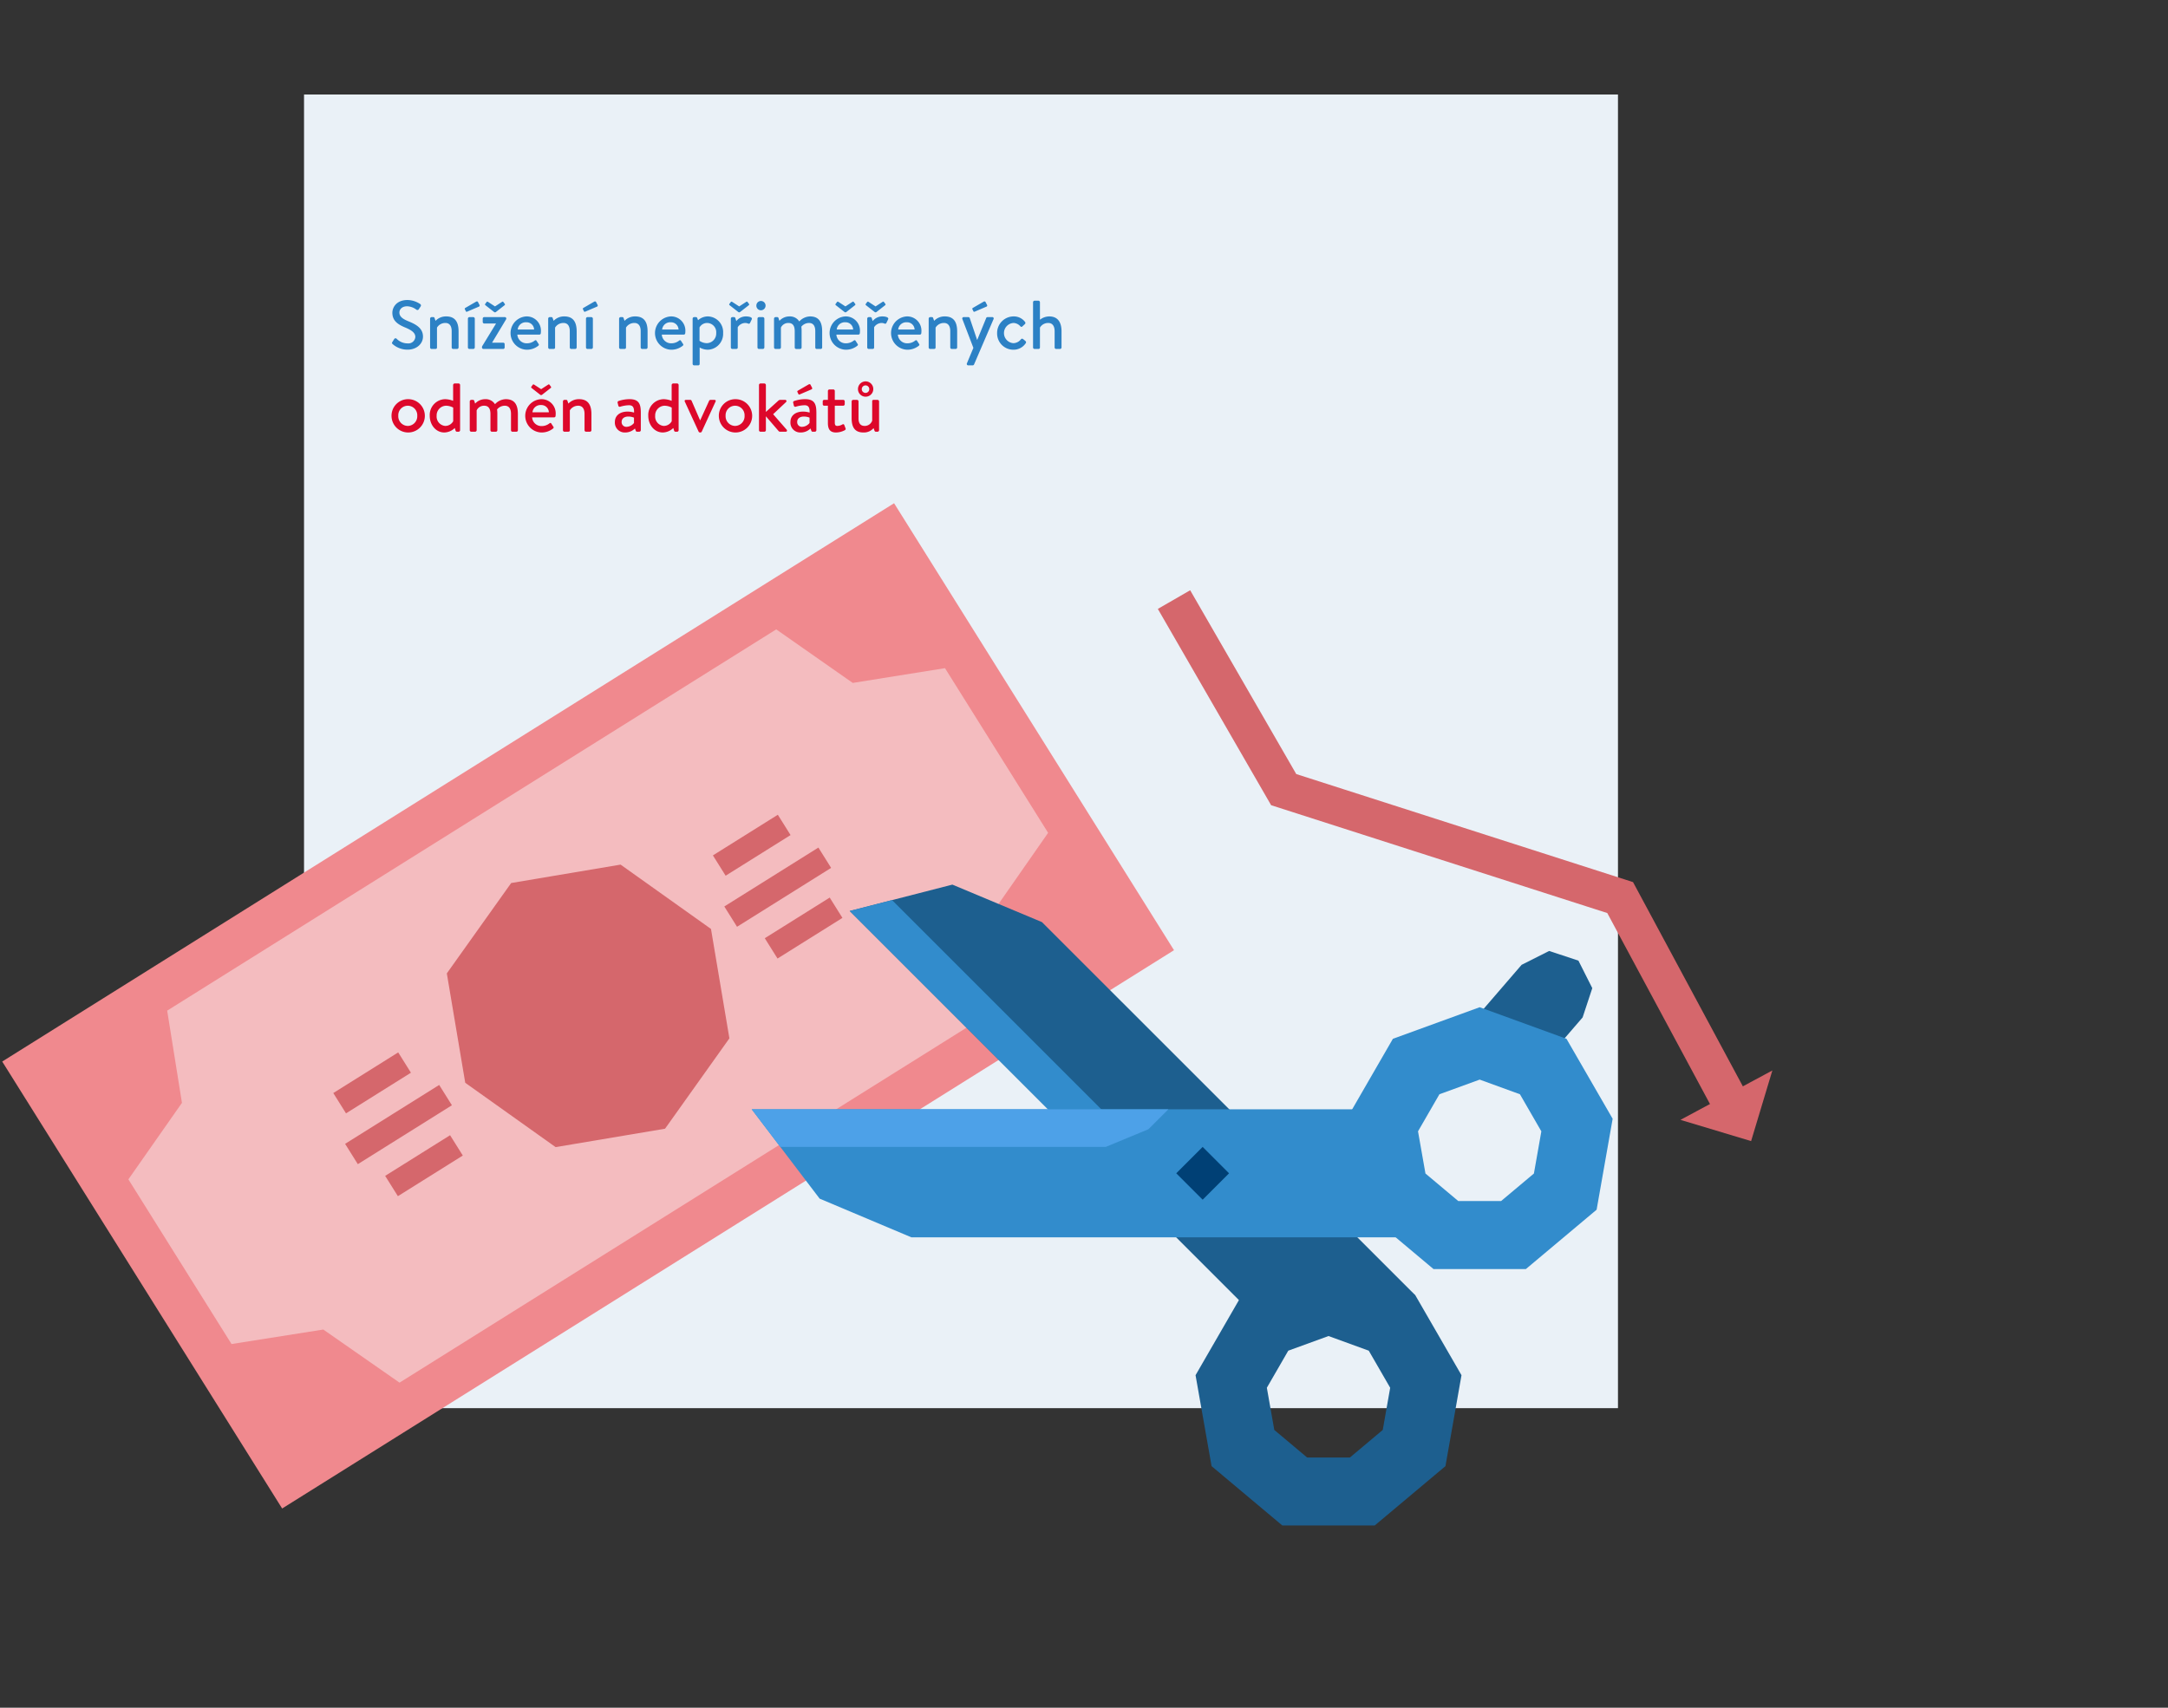 <svg width="660" height="520" xmlns="http://www.w3.org/2000/svg"><rect width="100%" height="100%" fill="#333333" stroke="none"/><g fill="none" fill-rule="evenodd"><path fill="#EAF1F7" fill-rule="nonzero" d="M92.556 28.778h400v400h-400z"/><path fill="#F0898E" fill-rule="nonzero" d="M357.4 289.33l-42.608-68.05-42.609-68.048-135.754 85.001L.675 323.234l42.608 68.05 42.609 68.048 135.754-85z"/><path fill="#F4BCBF" fill-rule="nonzero" d="M50.895 307.737l4.497 28.077-16.308 23.294 15.699 25.072 15.699 25.072 27.938-4.414 23.207 16.173 92.846-58.135-70.871-113.187zM236.31 191.641l23.294 16.307 28.077-4.497 15.699 25.073 15.698 25.072-16.173 23.206 4.415 27.939-92.847 58.135-70.871-113.187z"/><path fill="#D5676C" fill-rule="nonzero" d="M216.444 282.861l5.605 33.31-19.59 27.517-33.31 5.606-27.517-19.59-5.606-33.31 19.59-27.518 33.31-5.605 27.518 19.59zm-111.386 65.437l28.643-17.935 3.874 6.187-28.644 17.934zM220.5 276.016l28.643-17.935 3.874 6.186-28.643 17.935zm-119.038 56.809l19.765-12.375 3.873 6.186-19.764 12.375zm115.568-72.362l19.765-12.375 3.873 6.186-19.764 12.375zm-99.777 97.582l19.765-12.375 3.873 6.186-19.764 12.375zm115.569-72.362l19.765-12.376 3.873 6.187-19.764 12.375z"/><g transform="translate(228 269)" fill-rule="nonzero"><path d="M202.86 125.393l14.059 24.35-4.883 27.69-21.538 18.073H162.38l-21.539-18.073-4.882-27.69 14.058-24.35 26.421-9.617 26.422 9.617zm-19.9 49.4l9.988-8.382 2.264-12.841-6.52-11.293-12.253-4.46-12.253 4.46-6.52 11.292 2.265 12.842 9.988 8.382h13.04z" fill="#1D5F8F"/><path fill="#1D5F8F" d="M202.86 125.393L89.198 11.776 61.931.36 30.683 8.391l121.222 121.222 50.955-4.22z"/><path d="M117.545 95.252v-8.594c0-4.868-1.934-9.537-5.377-12.98l-68.6-68.6L30.682 8.39l86.863 86.862z" fill="#328CCC"/><circle fill="#047FA4" cx="138.123" cy="88.266" r="8.038"/><path fill="#1D5F8F" d="M219.707 42.776l15.512-17.99 8.383-4.222 8.912 2.942 4.222 8.383-2.943 8.913-15.512 17.991"/><path fill="#328CCC" d="M213.482 107.757H49.441L21.524 95.983.841 68.775h184.525l28.116 38.982z"/><path fill="#004075" d="M138.123 96.303l8.037-8.037-8.037-8.038-8.038 8.038 8.038 8.037z"/><path fill="#4DA1E8" d="M127.683 68.775l-6.077 6.077-12.979 5.376H9.548L.841 68.775h126.842z"/><path d="M248.879 47.31l14.058 24.35-4.882 27.69-21.539 18.074h-28.117L186.86 99.351l-4.882-27.69 14.058-24.35 26.422-9.617 26.42 9.617zm-19.901 49.401l9.988-8.381 2.265-12.841-6.52-11.293-12.253-4.46-12.254 4.46-6.52 11.292 2.265 12.842 9.989 8.382h13.04z" fill="#328CCC"/></g><path stroke="#D5676C" stroke-width="11.367" d="M357.4 182.569l33.389 57.87 102.431 32.869 33.357 62.042"/><path fill="#D5676C" fill-rule="nonzero" d="M539.557 325.954l-27.977 15.041 21.505 6.463z"/><path d="M119.444 104.137l.546-.86a.472.472 0 01.714-.168 4.635 4.635 0 003.36 1.448 2.115 2.115 0 002.373-1.952c0-1.26-1.092-2.058-3.171-2.92-2.142-.901-3.822-2.015-3.822-4.45 0-1.638 1.26-3.884 4.599-3.884a7.117 7.117 0 013.884 1.238.5.5 0 01.126.714l-.525.798a.496.496 0 01-.735.21 4.937 4.937 0 00-2.834-1.05c-1.764 0-2.373 1.113-2.373 1.89 0 1.197.924 1.931 2.667 2.645 2.436.988 4.514 2.142 4.514 4.703 0 2.184-1.953 3.97-4.682 3.97a6.798 6.798 0 01-4.515-1.66c-.188-.168-.356-.315-.126-.672zm11.488-7.117a.48.48 0 01.462-.462h.504a.373.373 0 01.399.294l.293.84a4.38 4.38 0 013.255-1.344c2.96 0 3.758 2.058 3.758 4.578v4.87a.48.48 0 01-.462.462h-1.176a.465.465 0 01-.461-.461v-4.956c0-1.575-.651-2.498-1.911-2.498a2.952 2.952 0 00-2.562 1.407v6.047c0 .314-.168.462-.566.462h-1.071a.466.466 0 01-.462-.462V97.02zm10.878-2.248l-.294-.608a.295.295 0 01.126-.4l3.296-1.91c.127-.083.441-.125.547.063l.482.924a.358.358 0 01-.126.504l-3.527 1.511c-.294.148-.42.084-.504-.084zm.63 2.247a.48.48 0 01.462-.461h1.176a.496.496 0 01.462.461v8.777a.48.48 0 01-.462.462h-1.176a.466.466 0 01-.462-.462v-8.777zm4.284 8.777a.831.831 0 01.168-.546l4.093-6.698v-.042h-3.59a.477.477 0 01-.441-.462V97.02a.448.448 0 01.441-.462h6.257a.451.451 0 01.483.42.558.558 0 01-.063.252l-4.241 7.055v.062h3.338a.44.44 0 01.462.462v.987a.453.453 0 01-.462.462h-5.984a.466.466 0 01-.461-.462zm1.091-12.83a.288.288 0 01-.125-.398l.42-.567c.125-.168.23-.21.482-.063l2.1 1.365 2.1-1.364c.252-.168.357-.106.483.062l.42.567a.289.289 0 01-.126.399l-2.625 2.057a.44.44 0 01-.504 0l-2.625-2.057zm12.431 3.382a4.32 4.32 0 014.43 4.45c0 .169-.02.505-.041.673a.454.454 0 01-.442.42h-6.697a2.834 2.834 0 002.898 2.645 3.762 3.762 0 002.372-.82c.21-.146.399-.21.567.043l.566.882c.168.21.252.4-.042.651a5.558 5.558 0 01-3.59 1.196 5.076 5.076 0 01-.021-10.14zm2.352 3.989a2.292 2.292 0 00-2.394-2.205 2.464 2.464 0 00-2.603 2.205h4.997zm4.285-3.317a.48.48 0 01.462-.462h.504a.373.373 0 01.399.294l.293.84a4.38 4.38 0 013.255-1.344c2.96 0 3.759 2.058 3.759 4.578v4.87a.481.481 0 01-.463.462h-1.176a.465.465 0 01-.46-.461v-4.956c0-1.575-.652-2.498-1.912-2.498a2.952 2.952 0 00-2.562 1.407v6.047c0 .314-.167.462-.566.462h-1.071a.466.466 0 01-.462-.462V97.02zm10.877-2.248l-.293-.608a.295.295 0 01.126-.4l3.296-1.91c.127-.083.441-.125.546.063l.483.924a.358.358 0 01-.126.504l-3.527 1.511c-.294.148-.42.084-.504-.084zm.63 2.247a.48.48 0 01.463-.461h1.175a.496.496 0 01.462.461v8.777a.48.48 0 01-.462.462h-1.175a.466.466 0 01-.462-.462v-8.777zm10.08.001a.48.48 0 01.462-.462h.504a.372.372 0 01.399.294l.294.84a4.374 4.374 0 013.254-1.344c2.96 0 3.759 2.058 3.759 4.578v4.87a.48.48 0 01-.462.462h-1.176a.466.466 0 01-.462-.461v-4.956c0-1.575-.651-2.498-1.911-2.498a2.95 2.95 0 00-2.56 1.407v6.047c0 .314-.169.462-.568.462h-1.071a.465.465 0 01-.461-.462V97.02zm15.749-.672a4.32 4.32 0 014.43 4.45c0 .169-.02.505-.042.673a.453.453 0 01-.441.42h-6.697a2.835 2.835 0 002.897 2.645 3.762 3.762 0 002.372-.82c.211-.146.4-.21.568.043l.567.882c.168.21.252.4-.043.651a5.557 5.557 0 01-3.59 1.196 5.076 5.076 0 01-.021-10.14zm2.351 3.989a2.29 2.29 0 00-2.392-2.205 2.462 2.462 0 00-2.604 2.205h4.996zm6.427 10.456a.453.453 0 01-.504.462h-1.176a.466.466 0 01-.462-.462V97.02a.48.48 0 01.462-.462h.526a.4.4 0 01.42.315l.252.63a4.468 4.468 0 013.044-1.155 4.76 4.76 0 014.577 5.06 4.821 4.821 0 01-4.661 5.081 5.244 5.244 0 01-2.478-.672v4.976zm2.205-6.299a2.939 2.939 0 002.834-3.087 2.817 2.817 0 00-2.75-3.065 2.636 2.636 0 00-2.33 1.365v4.073a4.07 4.07 0 002.246.714zm6.951-11.527a.289.289 0 01-.126-.399l.42-.567c.126-.168.232-.21.484-.063l2.1 1.365 2.1-1.364c.252-.168.356-.106.482.062l.42.567a.288.288 0 01-.126.399l-2.624 2.057a.44.44 0 01-.504 0l-2.626-2.057zm.336 4.052a.48.48 0 01.462-.461h.504c.2.005.37.142.42.336l.274.881a3.703 3.703 0 012.939-1.427c.924 0 2.078.252 1.764.902l-.504 1.05a.418.418 0 01-.588.231 2.4 2.4 0 00-.882-.189 2.762 2.762 0 00-2.289 1.302v6.152c0 .42-.273.462-.672.462h-.966a.466.466 0 01-.462-.462V97.02zm7.771-3.947a1.394 1.394 0 011.385-1.428 1.417 1.417 0 010 2.834 1.388 1.388 0 01-1.385-1.406zm.336 3.947a.48.48 0 01.46-.461h1.177a.497.497 0 01.463.461v8.777a.48.48 0 01-.463.462h-1.176a.465.465 0 01-.461-.462v-8.777zm5.039.001a.48.48 0 01.462-.462h.483a.396.396 0 01.42.294l.273.84a4.13 4.13 0 013.087-1.344 3.321 3.321 0 012.96 1.533 4.615 4.615 0 013.275-1.533c2.96 0 3.695 2.058 3.695 4.578v4.87a.452.452 0 01-.462.462h-1.175a.44.44 0 01-.462-.461v-4.956c0-1.553-.588-2.498-1.91-2.498a3.027 3.027 0 00-2.332 1.133c.06.432.088.867.084 1.302v5.019c0 .246-.193.45-.44.462h-1.197a.453.453 0 01-.462-.462v-4.956c0-1.575-.566-2.498-1.91-2.498a2.466 2.466 0 00-2.289 1.407v6.047a.48.48 0 01-.462.462h-1.175a.466.466 0 01-.462-.462l-.001-8.777zm21.735-.672a4.32 4.32 0 014.43 4.45c0 .169-.021.505-.043.673a.452.452 0 01-.44.42h-6.698a2.835 2.835 0 002.897 2.645 3.75 3.75 0 002.373-.82c.21-.146.399-.21.567.043l.567.882c.168.21.252.4-.042.651a5.562 5.562 0 01-3.59 1.196 5.076 5.076 0 01-.021-10.14zm-2.878-3.381a.289.289 0 01-.126-.399l.42-.567c.126-.168.232-.21.484-.063l2.1 1.365 2.1-1.364c.251-.168.356-.106.482.062l.42.567a.288.288 0 01-.126.399l-2.624 2.057a.44.44 0 01-.504 0l-2.626-2.057zm5.229 7.37a2.292 2.292 0 00-2.394-2.205 2.462 2.462 0 00-2.603 2.205h4.997zm3.949-7.37a.288.288 0 01-.126-.399l.42-.567c.126-.168.23-.21.482-.063l2.1 1.365 2.1-1.364c.252-.168.358-.106.484.062l.42.567a.289.289 0 01-.126.399l-2.625 2.057a.44.44 0 01-.504 0l-2.625-2.057zm.336 4.052a.48.48 0 01.462-.461h.504c.199.006.37.143.42.336l.272.881a3.703 3.703 0 012.94-1.427c.923 0 2.079.252 1.763.902l-.504 1.05a.418.418 0 01-.587.231 2.395 2.395 0 00-.882-.189 2.76 2.76 0 00-2.288 1.302v6.152c0 .42-.274.462-.672.462h-.966a.466.466 0 01-.462-.462V97.02zm12.074-.671a4.32 4.32 0 014.43 4.45c0 .169-.02.505-.042.673a.452.452 0 01-.44.42h-6.698a2.835 2.835 0 002.897 2.645 3.75 3.75 0 002.373-.82c.21-.146.399-.21.567.043l.567.882c.168.21.252.4-.042.651a5.561 5.561 0 01-3.59 1.196 5.076 5.076 0 01-.021-10.14h-.001zm2.352 3.989a2.292 2.292 0 00-2.394-2.205 2.462 2.462 0 00-2.603 2.205h4.997zm4.285-3.317a.48.48 0 01.462-.462h.504a.371.371 0 01.398.294l.294.84a4.377 4.377 0 013.255-1.344c2.96 0 3.758 2.058 3.758 4.578v4.87a.48.48 0 01-.462.462h-1.176a.466.466 0 01-.462-.461v-4.956c0-1.575-.65-2.498-1.91-2.498a2.95 2.95 0 00-2.561 1.407v6.047c0 .314-.168.462-.568.462h-1.07a.466.466 0 01-.462-.462V97.02zm10.268.168a.429.429 0 01.42-.63h1.386a.48.48 0 01.42.272l2.247 6.656h.042l2.73-6.656c.084-.23.272-.272.504-.272h1.301a.419.419 0 01.42.63l-5.92 13.773a.488.488 0 01-.4.294h-1.344a.438.438 0 01-.42-.651l1.953-4.682-3.339-8.734zm3.34-2.416l-.295-.608a.295.295 0 01.126-.4l3.296-1.91c.126-.083.442-.125.546.063l.483.924a.359.359 0 01-.125.504l-3.528 1.511c-.294.148-.42.084-.504-.084zm12.199 1.576a4.252 4.252 0 013.528 1.68.48.48 0 01-.084.692l-.756.694c-.272.251-.462.062-.63-.106a2.925 2.925 0 00-1.994-.966 3.081 3.081 0 00-.064 6.153 2.998 2.998 0 002.29-1.198.446.446 0 01.65-.042l.65.526c.231.21.337.44.169.692a4.427 4.427 0 01-3.78 2.016 4.948 4.948 0 01-4.955-5.06 5.036 5.036 0 014.976-5.081zm5.966-4.326a.48.48 0 01.461-.462h1.176a.497.497 0 01.462.462v5.333a4.689 4.689 0 012.813-1.007c2.75 0 3.758 1.931 3.758 4.577v4.87a.48.48 0 01-.46.463h-1.177a.467.467 0 01-.463-.462v-4.913c0-1.596-.671-2.541-1.931-2.541a2.892 2.892 0 00-2.54 1.407v6.047a.447.447 0 01-.483.462h-1.155a.466.466 0 01-.462-.462V92.022z" fill="#2C81C5" fill-rule="nonzero"/><path d="M124.147 121.547a5.072 5.072 0 11-4.955 5.039 5.033 5.033 0 014.956-5.04zm0 8.146a2.939 2.939 0 002.877-3.107 2.891 2.891 0 10-5.774 0 2.942 2.942 0 002.897 3.107zm11.362-8.146c.835.021 1.66.192 2.435.504v-4.828a.498.498 0 01.462-.463h1.197a.48.48 0 01.462.463v13.773a.464.464 0 01-.462.461h-.503c-.231 0-.379-.168-.441-.42l-.21-.713a4.699 4.699 0 01-3.192 1.364c-2.561 0-4.43-2.31-4.43-5.08a4.794 4.794 0 014.682-5.061zm.042 8.146a2.77 2.77 0 002.414-1.427v-4.157a4.826 4.826 0 00-2.225-.567 2.943 2.943 0 00-2.814 3.065 2.855 2.855 0 002.625 3.086zm7.455-7.474a.48.48 0 01.462-.461h.483a.396.396 0 01.42.293l.273.84a4.134 4.134 0 013.087-1.344 3.322 3.322 0 012.96 1.533 4.61 4.61 0 013.275-1.533c2.961 0 3.695 2.059 3.695 4.578v4.871a.452.452 0 01-.462.461h-1.175a.44.44 0 01-.462-.46v-4.956c0-1.555-.588-2.499-1.91-2.499a3.027 3.027 0 00-2.331 1.134c.059.431.087.866.084 1.302v5.018c0 .247-.194.45-.44.461h-1.198a.452.452 0 01-.462-.46v-4.956c0-1.575-.566-2.499-1.91-2.499a2.466 2.466 0 00-2.289 1.407v6.047a.48.48 0 01-.462.461h-1.175a.465.465 0 01-.462-.46l-.001-8.778zm21.734-.672a4.32 4.32 0 014.43 4.451c0 .168-.02.504-.041.672a.454.454 0 01-.441.42h-6.698a2.834 2.834 0 002.897 2.646 3.76 3.76 0 002.373-.819c.21-.147.398-.21.566.042l.567.882c.168.21.252.4-.042.651a5.56 5.56 0 01-3.59 1.197 5.076 5.076 0 01-.021-10.142zm-2.877-3.38a.29.29 0 01-.125-.4l.42-.566c.125-.168.23-.21.483-.062l2.1 1.364 2.1-1.364c.251-.168.357-.106.482.062l.42.567a.29.29 0 01-.125.399l-2.625 2.058a.44.44 0 01-.504 0l-2.626-2.058zm5.229 7.37a2.292 2.292 0 00-2.394-2.205 2.463 2.463 0 00-2.603 2.205h4.997zm4.285-3.318a.48.48 0 01.462-.461h.504a.371.371 0 01.398.293l.294.84a4.377 4.377 0 013.255-1.344c2.96 0 3.758 2.059 3.758 4.578v4.871a.48.48 0 01-.462.461h-1.176a.465.465 0 01-.462-.46v-4.956c0-1.575-.65-2.499-1.91-2.499a2.95 2.95 0 00-2.562 1.407v6.047c0 .315-.167.461-.567.461h-1.07a.465.465 0 01-.462-.46v-8.778zm19.697 3.107a7.41 7.41 0 011.952.295c.042-1.533-.336-2.227-1.553-2.227a9.953 9.953 0 00-2.708.463.45.45 0 01-.546-.399l-.19-.798a.438.438 0 01.315-.566 10.395 10.395 0 013.338-.547c3.108 0 3.401 1.869 3.401 4.283v5.166a.48.48 0 01-.461.461h-.693c-.19 0-.294-.084-.4-.336l-.23-.65a4.212 4.212 0 01-2.98 1.218 2.993 2.993 0 01-3.13-3.233c.001-1.786 1.386-3.13 3.885-3.13zm-.315 4.64a3.008 3.008 0 002.247-1.175v-1.617a4.407 4.407 0 00-1.764-.336c-1.134 0-1.995.588-1.995 1.596a1.416 1.416 0 001.512 1.533zm11.276-8.419c.836.021 1.66.192 2.436.504v-4.828a.498.498 0 01.462-.463h1.197a.48.48 0 01.462.463v13.773a.465.465 0 01-.462.461h-.504c-.232 0-.378-.168-.441-.42l-.21-.713a4.7 4.7 0 01-3.192 1.364c-2.561 0-4.43-2.31-4.43-5.08a4.793 4.793 0 014.682-5.061zm.042 8.146a2.773 2.773 0 002.415-1.427v-4.157a4.832 4.832 0 00-2.225-.567 2.942 2.942 0 00-2.814 3.065 2.854 2.854 0 002.624 3.086zm6.406-7.39c-.168-.293 0-.545.357-.545h1.281a.42.42 0 01.42.272l2.582 5.943h.042l2.71-5.943c.125-.272.377-.272.65-.272h.944c.357 0 .525.252.357.545l-4.2 9.133a.432.432 0 01-.398.252h-.126a.466.466 0 01-.42-.251l-4.199-9.134zm15.308-.756a5.072 5.072 0 11-4.955 5.039 5.033 5.033 0 014.955-5.04zm0 8.146a2.939 2.939 0 002.877-3.107 2.891 2.891 0 10-5.774 0 2.942 2.942 0 002.897 3.107zm7.267-12.47a.481.481 0 01.462-.463h1.175a.497.497 0 01.462.463v8.209l3.737-3.381a.936.936 0 01.61-.293h1.532a.38.38 0 01.252.672l-3.926 3.695 4.115 4.703c.189.23.147.629-.273.629h-1.722a.58.58 0 01-.44-.188l-3.884-4.515v4.242a.48.48 0 01-.462.461h-1.176a.465.465 0 01-.462-.46v-13.774zm13.46 8.103a7.43 7.43 0 011.953.295c.042-1.533-.336-2.227-1.554-2.227a9.951 9.951 0 00-2.708.463.452.452 0 01-.547-.399l-.188-.798a.438.438 0 01.315-.566 10.388 10.388 0 013.338-.547c3.107 0 3.401 1.869 3.401 4.283v5.166a.48.48 0 01-.462.461h-.693c-.188 0-.293-.084-.398-.336l-.23-.65a4.212 4.212 0 01-2.983 1.218 2.993 2.993 0 01-3.128-3.233c0-1.786 1.386-3.13 3.884-3.13zm-.315 4.64a3.004 3.004 0 002.246-1.175v-1.617a4.397 4.397 0 00-1.764-.336c-1.132 0-1.994.588-1.994 1.596a1.416 1.416 0 001.512 1.533zm-1.154-9.993l-.295-.61a.293.293 0 01.127-.398l3.296-1.91c.126-.084.44-.127.546.062l.482.924a.358.358 0 01-.125.504l-3.527 1.512c-.295.146-.42.084-.504-.084zm8.987 3.569h-1.112a.466.466 0 01-.462-.462v-.861a.44.44 0 01.462-.461h1.112v-2.71a.466.466 0 01.462-.461h1.197a.448.448 0 01.44.462v2.709h2.562a.452.452 0 01.462.46v.862a.48.48 0 01-.462.462h-2.562v5.165c0 .818.316.986.778.986a3.25 3.25 0 001.553-.46.364.364 0 01.567.208l.378.988c.105.252 0 .42-.23.567a5.832 5.832 0 01-2.688.692c-1.931 0-2.457-1.175-2.457-2.897v-5.249zm7.224-1.323a.497.497 0 01.463-.461h1.176c.25.01.451.21.46.46v5.167c0 1.596.652 2.308 1.891 2.308a2.4 2.4 0 002.268-1.595v-5.88c0-.398.188-.46.545-.46h1.071a.5.5 0 01.483.46v8.778a.484.484 0 01-.483.461h-.504c-.252 0-.356-.168-.44-.398l-.252-.694a3.88 3.88 0 01-3.066 1.324c-2.897 0-3.612-1.912-3.612-4.452v-5.018zm1.932-3.758a2.331 2.331 0 112.33 2.33 2.312 2.312 0 01-2.33-2.33zm3.443 0a1.144 1.144 0 10-2.288.064 1.144 1.144 0 002.288-.064z" fill="#DD082B" fill-rule="nonzero"/></g></svg>